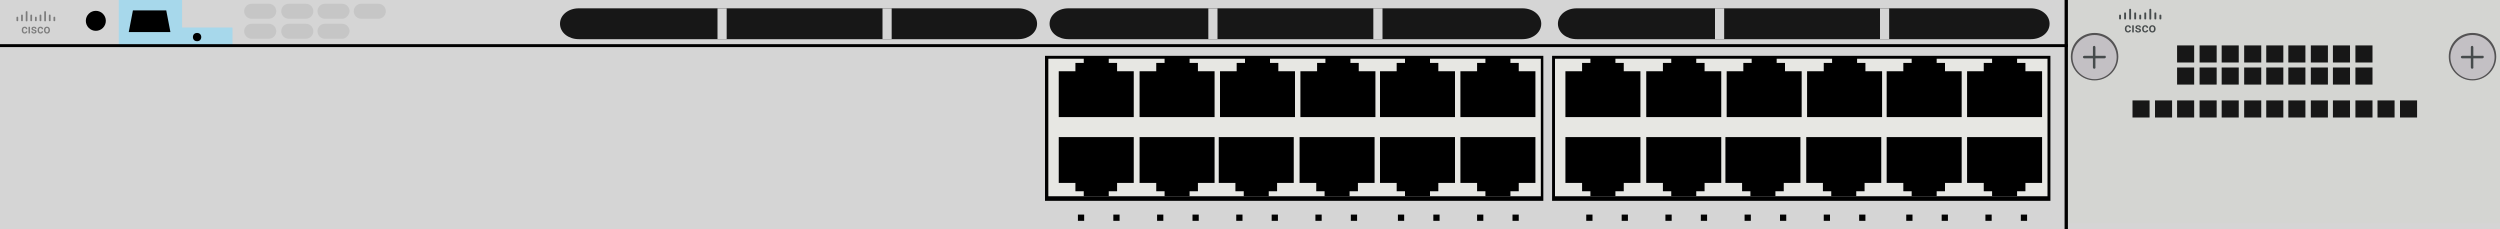 <?xml version="1.0" encoding="utf-8"?>
<!-- Copyright 2022 Virtual Console LLC. All rights reserved. Generator: Adobe Illustrator 23.1.0, SVG Export Plug-In . SVG Version: 6.00 Build 0)  -->
<svg version="1.1" id="Cisco_Catalyst_3750X-24P-L_S"
	 xmlns="http://www.w3.org/2000/svg" xmlns:xlink="http://www.w3.org/1999/xlink" x="0px" y="0px" viewBox="0 0 600 55"
	 style="enable-background:new 0 0 600 55;" xml:space="preserve">
<style type="text/css">
	.st0{fill:#D5D5D5;}
	.st1{fill:#E7E7E3;}
	.st2{fill:#171717;}
	.st3{fill:#A7D8EB;}
	.st4{fill:#D4D5D2;}
	.st5{fill:#C3C0C4;}
	.st6{fill:#545354;}
	.st7{fill:#464B4C;}
	.st8{fill:#C6C6C6;}
	.st9{fill:#7C7C7C;}
</style>
<rect class="st0" width="600" height="55"/>
<g>
	<g>
		<rect x="372.5" y="13.4" width="119.6" height="34.8"/>
	</g>
	<rect x="373.2" y="14.1" class="st1" width="118.2" height="33"/>
	<g>
		<polygon points="389.7,17.1 389.7,15.1 387.7,15.1 387.7,13.9 
			381.7,13.9 381.7,15.1 379.7,15.1 379.7,17.1 375.7,17.1 
			375.7,28.1 393.7,28.1 393.7,17.1 		"/>
		<polygon points="409.1,17.1 409.1,15.1 407.1,15.1 407.1,13.9 
			401.1,13.9 401.1,15.1 399.1,15.1 399.1,17.1 395.1,17.1 
			395.1,28.1 413.1,28.1 413.1,17.1 		"/>
		<polygon points="428.4,17.1 428.4,15.1 426.4,15.1 426.4,13.9 
			420.4,13.9 420.4,15.1 418.4,15.1 418.4,17.1 414.4,17.1 
			414.4,28.1 432.4,28.1 432.4,17.1 		"/>
		<polygon points="447.7,17.1 447.7,15.1 445.7,15.1 445.7,13.9 
			439.7,13.9 439.7,15.1 437.7,15.1 437.7,17.1 433.7,17.1 
			433.7,28.1 451.7,28.1 451.7,17.1 		"/>
		<polygon points="466.8,17.1 466.8,15.1 464.8,15.1 464.8,13.9 
			458.8,13.9 458.8,15.1 456.8,15.1 456.8,17.1 452.8,17.1 
			452.8,28.1 470.8,28.1 470.8,17.1 		"/>
		<polygon points="486.1,17.1 486.1,15.1 484.1,15.1 484.1,13.9 
			478.1,13.9 478.1,15.1 476.1,15.1 476.1,17.1 472.1,17.1 
			472.1,28.1 490.1,28.1 490.1,17.1 		"/>
	</g>
	<g>
		<polygon points="476.1,43.9 476.1,45.9 478.1,45.9 478.1,47.1 
			484.1,47.1 484.1,45.9 486.1,45.9 486.1,43.9 490.1,43.9 
			490.1,32.9 472.1,32.9 472.1,43.9 		"/>
		<polygon points="456.8,43.9 456.8,45.9 458.8,45.9 458.8,47.1 
			464.8,47.1 464.8,45.9 466.8,45.9 466.8,43.9 470.8,43.9 
			470.8,32.9 452.8,32.9 452.8,43.9 		"/>
		<polygon points="437.5,43.9 437.5,45.9 439.5,45.9 439.5,47.1 445.5,47.1 445.5,45.9 
			447.5,45.9 447.5,43.9 451.5,43.9 451.5,32.9 433.5,32.9 433.5,43.9 		"/>
		<polygon points="418.1,43.9 418.1,45.9 420.1,45.9 420.1,47.1 
			426.1,47.1 426.1,45.9 428.1,45.9 428.1,43.9 432.1,43.9 
			432.1,32.9 414.1,32.9 414.1,43.9 		"/>
		<polygon points="399.1,43.9 399.1,45.9 401.1,45.9 401.1,47.1 
			407.1,47.1 407.1,45.9 409.1,45.9 409.1,43.9 413.1,43.9 
			413.1,32.9 395.1,32.9 395.1,43.9 		"/>
		<polygon points="379.7,43.9 379.7,45.9 381.7,45.9 381.7,47.1 
			387.7,47.1 387.7,45.9 389.7,45.9 389.7,43.9 393.7,43.9 
			393.7,32.9 375.7,32.9 375.7,43.9 		"/>
	</g>
</g>
<g>
	<g>
		<rect x="250.8" y="13.4" width="119.6" height="34.8"/>
	</g>
	<rect x="251.6" y="14.1" class="st1" width="118.2" height="33"/>
	<g>
		<polygon points="268.1,17.1 268.1,15.1 266.1,15.1 266.1,13.9 
			260.1,13.9 260.1,15.1 258.1,15.1 258.1,17.1 254.1,17.1 
			254.1,28.1 272.1,28.1 272.1,17.1 		"/>
		<polygon points="287.5,17.1 287.5,15.1 285.5,15.1 285.5,13.9 279.5,13.9 279.5,15.1 
			277.5,15.1 277.5,17.1 273.5,17.1 273.5,28.1 291.5,28.1 291.5,17.1 		"/>
		<polygon points="306.8,17.1 306.8,15.1 304.8,15.1 304.8,13.9 
			298.8,13.9 298.8,15.1 296.8,15.1 296.8,17.1 292.8,17.1 
			292.8,28.1 310.8,28.1 310.8,17.1 		"/>
		<polygon points="326.1,17.1 326.1,15.1 324.1,15.1 324.1,13.9 
			318.1,13.9 318.1,15.1 316.1,15.1 316.1,17.1 312.1,17.1 
			312.1,28.1 330.1,28.1 330.1,17.1 		"/>
		<polygon points="345.2,17.1 345.2,15.1 343.2,15.1 343.2,13.9 
			337.2,13.9 337.2,15.1 335.2,15.1 335.2,17.1 331.2,17.1 
			331.2,28.1 349.2,28.1 349.2,17.1 		"/>
		<polygon points="364.5,17.1 364.5,15.1 362.5,15.1 362.5,13.9 356.5,13.9 356.5,15.1 
			354.5,15.1 354.5,17.1 350.5,17.1 350.5,28.1 368.5,28.1 368.5,17.1 		"/>
	</g>
	<g>
		<polygon points="354.5,43.9 354.5,45.9 356.5,45.9 356.5,47.1 362.5,47.1 362.5,45.9 
			364.5,45.9 364.5,43.9 368.5,43.9 368.5,32.9 350.5,32.9 350.5,43.9 		"/>
		<polygon points="335.2,43.9 335.2,45.9 337.2,45.9 337.2,47.1 
			343.2,47.1 343.2,45.9 345.2,45.9 345.2,43.9 349.2,43.9 
			349.2,32.9 331.2,32.9 331.2,43.9 		"/>
		<polygon points="315.9,43.9 315.9,45.9 317.9,45.9 317.9,47.1 
			323.9,47.1 323.9,45.9 325.9,45.9 325.9,43.9 329.9,43.9 
			329.9,32.9 311.9,32.9 311.9,43.9 		"/>
		<polygon points="296.5,43.9 296.5,45.9 298.5,45.9 298.5,47.1 304.5,47.1 304.5,45.9 
			306.5,45.9 306.5,43.9 310.5,43.9 310.5,32.9 292.5,32.9 292.5,43.9 		"/>
		<polygon points="277.5,43.9 277.5,45.9 279.5,45.9 279.5,47.1 285.5,47.1 285.5,45.9 
			287.5,45.9 287.5,43.9 291.5,43.9 291.5,32.9 273.5,32.9 273.5,43.9 		"/>
		<polygon points="258.1,43.9 258.1,45.9 260.1,45.9 260.1,47.1 
			266.1,47.1 266.1,45.9 268.1,45.9 268.1,43.9 272.1,43.9 
			272.1,32.9 254.1,32.9 254.1,43.9 		"/>
	</g>
</g>
<path class="st2" d="M365.4,9.4h-109c-2.5,0-4.5-1.6-4.5-3.7l0,0c0-2.1,2-3.7,4.5-3.7h109
	c2.5,0,4.5,1.6,4.5,3.7l0,0C369.9,7.8,367.9,9.4,365.4,9.4z"/>
<path class="st2" d="M487.4,9.4h-109c-2.5,0-4.5-1.6-4.5-3.7l0,0c0-2.1,2-3.7,4.5-3.7h109
	c2.5,0,4.5,1.6,4.5,3.7l0,0C491.9,7.8,489.9,9.4,487.4,9.4z"/>
<path class="st2" d="M244.4,9.4h-105.5c-2.5,0-4.5-1.6-4.5-3.7l0,0c0-2.1,2-3.7,4.5-3.7h105.5
	c2.5,0,4.5,1.6,4.5,3.7l0,0C248.9,7.8,246.9,9.4,244.4,9.4z"/>
<rect x="172.2" y="2" class="st0" width="2.2" height="7.4"/>
<rect x="28.5" class="st3" width="15.2" height="11.3"/>
<rect x="211.8" y="2" class="st0" width="2.2" height="7.4"/>
<rect x="290" y="2" class="st0" width="2.2" height="7.4"/>
<rect x="329.6" y="2" class="st0" width="2.2" height="7.4"/>
<rect x="496.3" class="st4" width="103.7" height="53.6"/>
<rect x="411.6" y="2" class="st0" width="2.2" height="7.4"/>
<rect x="451.2" y="2" class="st0" width="2.2" height="7.4"/>
<polygon points="31.9,2.5 39.9,2.5 40.9,7.7 30.9,7.7 "/>
<circle cx="23" cy="5" r="2.4"/>
<rect x="42.7" y="6.6" class="st3" width="13.1" height="4.7"/>
<circle cx="47.3" cy="8.9" r="1"/>
<g>
	<rect x="522.5" y="10.9" class="st2" width="4.1" height="4.1"/>
	<rect x="527.9" y="10.9" class="st2" width="4.1" height="4.1"/>
	<rect x="533.2" y="10.9" class="st2" width="4.1" height="4.1"/>
	<rect x="538.6" y="10.9" class="st2" width="4.1" height="4.1"/>
	<rect x="543.9" y="10.9" class="st2" width="4.1" height="4.1"/>
	<rect x="549.2" y="10.9" class="st2" width="4.1" height="4.1"/>
	<rect x="554.6" y="10.9" class="st2" width="4.1" height="4.1"/>
	<rect x="559.9" y="10.9" class="st2" width="4.1" height="4.1"/>
	<rect x="565.3" y="10.9" class="st2" width="4.1" height="4.1"/>
</g>
<g>
	<rect x="522.5" y="16.2" class="st2" width="4.1" height="4.1"/>
	<rect x="527.9" y="16.2" class="st2" width="4.1" height="4.1"/>
	<rect x="533.2" y="16.2" class="st2" width="4.1" height="4.1"/>
	<rect x="538.6" y="16.2" class="st2" width="4.1" height="4.1"/>
	<rect x="543.9" y="16.2" class="st2" width="4.1" height="4.1"/>
	<rect x="549.2" y="16.2" class="st2" width="4.1" height="4.1"/>
	<rect x="554.6" y="16.2" class="st2" width="4.1" height="4.1"/>
	<rect x="559.9" y="16.2" class="st2" width="4.1" height="4.1"/>
	<rect x="565.3" y="16.2" class="st2" width="4.1" height="4.1"/>
</g>
<g>
	<rect x="522.5" y="24.1" class="st2" width="4.1" height="4.1"/>
	<rect x="527.9" y="24.1" class="st2" width="4.1" height="4.1"/>
	<rect x="511.8" y="24.1" class="st2" width="4.1" height="4.1"/>
	<rect x="517.2" y="24.1" class="st2" width="4.1" height="4.1"/>
	<rect x="533.2" y="24.1" class="st2" width="4.1" height="4.1"/>
	<rect x="538.6" y="24.1" class="st2" width="4.1" height="4.1"/>
	<rect x="543.9" y="24.1" class="st2" width="4.1" height="4.1"/>
	<rect x="549.2" y="24.1" class="st2" width="4.1" height="4.1"/>
	<rect x="554.6" y="24.1" class="st2" width="4.1" height="4.1"/>
	<rect x="559.9" y="24.1" class="st2" width="4.1" height="4.1"/>
	<rect x="565.3" y="24.1" class="st2" width="4.1" height="4.1"/>
	<rect x="570.6" y="24.1" class="st2" width="4.1" height="4.1"/>
	<rect x="576" y="24.1" class="st2" width="4.1" height="4.1"/>
</g>
<g>
	<g>
		<circle class="st5" cx="502.7" cy="13.7" r="5.5"/>
		<path class="st6" d="M502.7,19.3c-3.1,0-5.7-2.5-5.7-5.7s2.5-5.7,5.7-5.7
			s5.7,2.5,5.7,5.7S505.8,19.3,502.7,19.3z M502.7,8.4
			c-2.9,0-5.3,2.4-5.3,5.3S499.8,19,502.7,19S508,16.6,508,13.7
			S505.6,8.4,502.7,8.4z"/>
	</g>
	<path class="st7" d="M502.6,16.5L502.6,16.5c-0.2,0-0.3-0.2-0.3-0.3v-4.9
		c0-0.2,0.2-0.3,0.3-0.3l0,0c0.2,0,0.3,0.2,0.3,0.3v4.9
		C503,16.3,502.8,16.5,502.6,16.5z"/>
	<path class="st7" d="M505.4,13.7L505.4,13.7c0,0.2-0.2,0.3-0.3,0.3
		h-4.9c-0.2,0-0.3-0.2-0.3-0.3l0,0c0-0.2,0.2-0.3,0.3-0.3
		h4.9C505.3,13.3,505.4,13.5,505.4,13.7z"/>
</g>
<g>
	<g>
		<circle class="st5" cx="593.4" cy="13.7" r="5.5"/>
		<path class="st6" d="M593.4,19.3c-3.1,0-5.7-2.5-5.7-5.7s2.5-5.7,5.7-5.7
			s5.7,2.5,5.7,5.7S596.5,19.3,593.4,19.3z M593.4,8.4
			c-2.9,0-5.3,2.4-5.3,5.3S590.5,19,593.4,19s5.3-2.4,5.3-5.3
			S596.3,8.4,593.4,8.4z"/>
	</g>
	<path class="st7" d="M593.3,16.5L593.3,16.5C593.1,16.5,593,16.3,593,16.2v-4.9
		c0-0.2,0.2-0.3,0.3-0.3l0,0c0.2,0,0.3,0.2,0.3,0.3v4.9
		C593.7,16.3,593.5,16.5,593.3,16.5z"/>
	<path class="st7" d="M596.1,13.7L596.1,13.7c0,0.2-0.2,0.3-0.3,0.3
		h-4.9c-0.2,0-0.3-0.2-0.3-0.3l0,0c0-0.2,0.2-0.3,0.3-0.3
		h4.9C596,13.3,596.1,13.5,596.1,13.7z"/>
</g>
<rect x="258.7" y="51.5" width="1.5" height="1.5"/>
<rect x="267.2" y="51.5" width="1.5" height="1.5"/>
<rect x="277.7" y="51.5" width="1.5" height="1.5"/>
<rect x="286.2" y="51.5" width="1.5" height="1.5"/>
<rect x="296.7" y="51.5" width="1.5" height="1.5"/>
<rect x="305.2" y="51.5" width="1.5" height="1.5"/>
<rect x="315.7" y="51.5" width="1.5" height="1.5"/>
<rect x="324.2" y="51.5" width="1.5" height="1.5"/>
<rect x="335.5" y="51.5" width="1.5" height="1.5"/>
<rect x="344" y="51.5" width="1.5" height="1.5"/>
<rect x="354.5" y="51.5" width="1.5" height="1.5"/>
<rect x="363" y="51.5" width="1.5" height="1.5"/>
<rect x="380.7" y="51.5" width="1.5" height="1.5"/>
<rect x="389.2" y="51.5" width="1.5" height="1.5"/>
<rect x="399.7" y="51.5" width="1.5" height="1.5"/>
<rect x="408.2" y="51.5" width="1.5" height="1.5"/>
<rect x="418.7" y="51.5" width="1.5" height="1.5"/>
<rect x="427.2" y="51.5" width="1.5" height="1.5"/>
<rect x="437.7" y="51.5" width="1.5" height="1.5"/>
<rect x="446.2" y="51.5" width="1.5" height="1.5"/>
<rect x="457.5" y="51.5" width="1.5" height="1.5"/>
<rect x="466" y="51.5" width="1.5" height="1.5"/>
<rect x="476.5" y="51.5" width="1.5" height="1.5"/>
<rect x="485" y="51.5" width="1.5" height="1.5"/>
<rect x="495.5" width="0.8" height="55"/>
<rect y="10.6" width="496.3" height="0.7"/>
<path class="st8" d="M64.5,4.5h-4.1c-1,0-1.8-0.8-1.8-1.8l0,0c0-1,0.8-1.8,1.8-1.8H64.5
	c1,0,1.8,0.8,1.8,1.8l0,0C66.3,3.7,65.5,4.5,64.5,4.5z"/>
<path class="st8" d="M73.4,4.5h-4.1c-1,0-1.8-0.8-1.8-1.8l0,0c0-1,0.8-1.8,1.8-1.8h4.1
	c1,0,1.8,0.8,1.8,1.8l0,0C75.2,3.7,74.4,4.5,73.4,4.5z"/>
<path class="st8" d="M82.1,4.5H78c-1,0-1.8-0.8-1.8-1.8l0,0c0-1,0.8-1.8,1.8-1.8h4.1
	c1,0,1.8,0.8,1.8,1.8l0,0C83.8,3.7,83,4.5,82.1,4.5z"/>
<path class="st8" d="M64.5,9.3h-4.1c-1,0-1.8-0.8-1.8-1.8l0,0
	c0-1,0.8-1.8,1.8-1.8H64.5c1,0,1.8,0.8,1.8,1.8l0,0
	C66.3,8.5,65.5,9.3,64.5,9.3z"/>
<path class="st8" d="M73.4,9.3h-4.1C68.3,9.3,67.5,8.5,67.5,7.5l0,0
	c0-1,0.8-1.8,1.8-1.8h4.1c1,0,1.8,0.8,1.8,1.8l0,0
	C75.2,8.5,74.4,9.3,73.4,9.3z"/>
<path class="st8" d="M82.1,9.3H78C77,9.3,76.2,8.5,76.2,7.5l0,0
	C76.2,6.5,77,5.7,78,5.7h4.1c1,0,1.8,0.8,1.8,1.8l0,0
	C83.8,8.5,83,9.3,82.1,9.3z"/>
<path class="st8" d="M90.8,4.5h-4.1c-1,0-1.8-0.8-1.8-1.8l0,0c0-1,0.8-1.8,1.8-1.8h4.1
	c1,0,1.8,0.8,1.8,1.8l0,0C92.6,3.7,91.8,4.5,90.8,4.5z"/>
<g>
	<g>
		<g>
			<path class="st9" d="M5.92,7.769c0.087,0,0.159-0.026,0.216-0.078
				C6.194,7.639,6.224,7.574,6.228,7.497h0.328
				C6.552,7.597,6.522,7.689,6.466,7.775C6.409,7.861,6.333,7.929,6.236,7.98
				C6.14,8.03,6.036,8.055,5.925,8.055c-0.217,0-0.388-0.072-0.516-0.217
				C5.282,7.694,5.219,7.494,5.219,7.24V7.203c0-0.243,0.063-0.437,0.189-0.583
				c0.126-0.146,0.298-0.219,0.515-0.219c0.184,0,0.334,0.055,0.45,0.166
				c0.116,0.111,0.177,0.256,0.183,0.436H6.228
				C6.224,6.911,6.194,6.835,6.137,6.777C6.08,6.717,6.008,6.688,5.92,6.688
				c-0.113,0-0.199,0.042-0.261,0.126c-0.061,0.084-0.092,0.212-0.093,0.382v0.058
				c0,0.173,0.03,0.302,0.091,0.387C5.718,7.726,5.805,7.769,5.92,7.769z"/>
			<path class="st9" d="M7.189,8.025H6.841V6.43h0.348V8.025z"/>
			<path class="st9" d="M8.436,7.592c0-0.064-0.025-0.112-0.077-0.146
				C8.308,7.412,8.224,7.383,8.105,7.357C7.987,7.332,7.888,7.3,7.809,7.26
				C7.635,7.174,7.548,7.048,7.548,6.884c0-0.138,0.056-0.253,0.169-0.345
				C7.83,6.447,7.973,6.401,8.147,6.401c0.185,0,0.335,0.047,0.449,0.142
				C8.71,6.637,8.766,6.759,8.766,6.909H8.418c0-0.069-0.025-0.126-0.074-0.172
				C8.295,6.692,8.229,6.669,8.147,6.669c-0.077,0-0.139,0.018-0.187,0.054
				C7.912,6.76,7.887,6.809,7.887,6.869c0,0.055,0.022,0.098,0.067,0.128
				C7.999,7.028,8.09,7.059,8.227,7.09c0.137,0.031,0.244,0.068,0.321,0.111
				c0.078,0.043,0.136,0.094,0.173,0.154c0.037,0.06,0.056,0.133,0.056,0.218
				c0,0.144-0.058,0.26-0.173,0.348C8.489,8.01,8.338,8.055,8.151,8.055
				c-0.127,0-0.24-0.023-0.339-0.071C7.712,7.937,7.635,7.872,7.58,7.789
				c-0.055-0.083-0.083-0.172-0.083-0.267h0.338
				c0.005,0.084,0.036,0.15,0.093,0.195c0.057,0.046,0.133,0.069,0.228,0.069
				c0.091,0,0.161-0.018,0.209-0.054C8.412,7.697,8.436,7.65,8.436,7.592z"/>
			<path class="st9" d="M9.717,7.769c0.087,0,0.159-0.026,0.216-0.078
				c0.057-0.052,0.088-0.117,0.092-0.193h0.328
				c-0.004,0.099-0.034,0.192-0.09,0.278c-0.056,0.086-0.133,0.154-0.229,0.204
				c-0.096,0.05-0.2,0.075-0.312,0.075c-0.217,0-0.388-0.072-0.516-0.217
				C9.079,7.694,9.016,7.494,9.016,7.24V7.203c0-0.243,0.063-0.437,0.189-0.583
				c0.126-0.146,0.298-0.219,0.515-0.219c0.184,0,0.334,0.055,0.45,0.166
				c0.116,0.111,0.177,0.256,0.183,0.436h-0.328
				C10.021,6.911,9.991,6.835,9.934,6.777C9.877,6.717,9.805,6.688,9.717,6.688
				c-0.113,0-0.199,0.042-0.261,0.126c-0.061,0.084-0.092,0.212-0.093,0.382v0.058
				c0,0.173,0.03,0.302,0.091,0.387C9.515,7.726,9.602,7.769,9.717,7.769z"/>
			<path class="st9" d="M10.55,7.213c0-0.156,0.03-0.297,0.09-0.422
				c0.06-0.125,0.145-0.222,0.253-0.289c0.109-0.067,0.234-0.101,0.375-0.101
				c0.209,0,0.379,0.069,0.509,0.208c0.13,0.139,0.201,0.322,0.211,0.551
				l0.001,0.084c0,0.157-0.029,0.298-0.088,0.422
				c-0.059,0.124-0.143,0.22-0.252,0.288c-0.109,0.068-0.235,0.102-0.379,0.102
				c-0.219,0-0.394-0.075-0.525-0.225c-0.131-0.15-0.197-0.35-0.197-0.599V7.213z
				 M10.898,7.244c0,0.164,0.033,0.293,0.099,0.386
				c0.066,0.093,0.157,0.139,0.275,0.139c0.117,0,0.209-0.047,0.274-0.141
				c0.065-0.095,0.098-0.233,0.098-0.414c0-0.161-0.034-0.289-0.101-0.383
				c-0.067-0.094-0.159-0.141-0.274-0.141c-0.114,0-0.204,0.047-0.271,0.139
				C10.932,6.92,10.898,7.059,10.898,7.244z"/>
		</g>
	</g>
	<path class="st9" d="M4.218,5.085H4.106c-0.084,0-0.153-0.07-0.153-0.157V4.166
		c0-0.087,0.068-0.157,0.153-0.157h0.112c0.084,0,0.153,0.07,0.153,0.157v0.761
		C4.371,5.014,4.303,5.085,4.218,5.085z"/>
	<path class="st9" d="M5.329,5.085H5.216c-0.084,0-0.153-0.07-0.153-0.157V3.664
		c0-0.087,0.068-0.157,0.153-0.157h0.112c0.084,0,0.153,0.07,0.153,0.157v1.263
		C5.481,5.014,5.413,5.085,5.329,5.085z"/>
	<path class="st9" d="M6.439,5.121H6.327c-0.084,0-0.153-0.07-0.153-0.157V2.839
		c0-0.087,0.068-0.157,0.153-0.157h0.112c0.084,0,0.153,0.07,0.153,0.157v2.124
		C6.592,5.05,6.523,5.121,6.439,5.121z"/>
	<path class="st9" d="M8.659,5.085H8.547c-0.084,0-0.153-0.07-0.153-0.157V4.166
		c0-0.087,0.068-0.157,0.153-0.157h0.112c0.084,0,0.153,0.07,0.153,0.157v0.761
		C8.812,5.014,8.744,5.085,8.659,5.085z"/>
	<path class="st9" d="M13.1,5.085h-0.112c-0.084,0-0.153-0.07-0.153-0.157V4.166
		c0-0.087,0.068-0.157,0.153-0.157h0.112c0.084,0,0.153,0.07,0.153,0.157v0.761
		C13.253,5.014,13.185,5.085,13.1,5.085z"/>
	<path class="st9" d="M9.769,5.085H9.657c-0.084,0-0.153-0.07-0.153-0.157V3.664
		c0-0.087,0.068-0.157,0.153-0.157h0.112c0.084,0,0.153,0.07,0.153,0.157v1.263
		C9.922,5.014,9.854,5.085,9.769,5.085z"/>
	<path class="st9" d="M11.99,5.085h-0.112c-0.084,0-0.153-0.07-0.153-0.157V3.664
		c0-0.087,0.068-0.157,0.153-0.157h0.112c0.084,0,0.153,0.07,0.153,0.157v1.263
		C12.143,5.014,12.074,5.085,11.99,5.085z"/>
	<path class="st9" d="M10.88,5.121h-0.112c-0.084,0-0.153-0.07-0.153-0.157V2.839
		c0-0.087,0.068-0.157,0.153-0.157h0.112c0.084,0,0.153,0.07,0.153,0.157v2.124
		C11.033,5.05,10.964,5.121,10.88,5.121z"/>
	<path class="st9" d="M7.549,5.085H7.437c-0.084,0-0.153-0.07-0.153-0.157V3.664
		c0-0.087,0.068-0.157,0.153-0.157h0.112c0.084,0,0.153,0.07,0.153,0.157v1.263
		C7.702,5.014,7.633,5.085,7.549,5.085z"/>
</g>
<g>
	<g>
		<g>
			<path class="st7" d="M510.727,7.5c0.095,0,0.173-0.028,0.236-0.083
				c0.062-0.055,0.096-0.123,0.1-0.205h0.357
				c-0.004,0.105-0.037,0.203-0.098,0.294c-0.062,0.091-0.145,0.163-0.25,0.216
				c-0.105,0.053-0.218,0.079-0.34,0.079c-0.236,0-0.423-0.076-0.562-0.23
				c-0.138-0.153-0.207-0.364-0.207-0.633V6.9c0-0.257,0.069-0.463,0.206-0.617
				c0.138-0.155,0.325-0.232,0.562-0.232c0.201,0,0.365,0.059,0.491,0.176
				s0.193,0.271,0.199,0.461h-0.357c-0.004-0.097-0.037-0.177-0.099-0.239
				c-0.062-0.063-0.141-0.094-0.237-0.094c-0.123,0-0.217,0.044-0.284,0.133
				c-0.067,0.089-0.1,0.224-0.102,0.405v0.061c0,0.183,0.033,0.32,0.099,0.41
				C510.507,7.454,510.602,7.5,510.727,7.5z"/>
			<path class="st7" d="M512.11,7.771h-0.379V6.082h0.379V7.771z"/>
			<path class="st7" d="M513.469,7.312c0-0.067-0.028-0.119-0.083-0.154
				c-0.056-0.036-0.148-0.067-0.277-0.094s-0.237-0.061-0.323-0.103
				c-0.189-0.091-0.284-0.224-0.284-0.398c0-0.146,0.062-0.267,0.184-0.365
				s0.279-0.147,0.468-0.147c0.202,0,0.365,0.05,0.489,0.15
				c0.125,0.1,0.187,0.229,0.187,0.389h-0.379c0-0.073-0.027-0.133-0.081-0.182
				c-0.054-0.048-0.126-0.072-0.215-0.072c-0.083,0-0.151,0.019-0.204,0.057
				c-0.052,0.039-0.079,0.09-0.079,0.155c0,0.058,0.024,0.103,0.073,0.136
				c0.049,0.032,0.148,0.065,0.296,0.098c0.149,0.033,0.266,0.072,0.35,0.117
				c0.085,0.045,0.148,0.1,0.189,0.163c0.041,0.063,0.062,0.141,0.062,0.231
				c0,0.152-0.063,0.275-0.189,0.369c-0.126,0.094-0.291,0.141-0.495,0.141
				c-0.138,0-0.261-0.025-0.37-0.075c-0.108-0.05-0.192-0.119-0.253-0.206
				c-0.06-0.088-0.091-0.182-0.091-0.283h0.368
				c0.005,0.089,0.039,0.158,0.102,0.207c0.062,0.049,0.145,0.073,0.248,0.073
				c0.1,0,0.176-0.019,0.228-0.057C513.443,7.423,513.469,7.374,513.469,7.312z"/>
			<path class="st7" d="M514.866,7.5c0.095,0,0.173-0.028,0.236-0.083
				c0.062-0.055,0.096-0.123,0.1-0.205h0.357
				c-0.004,0.105-0.037,0.203-0.098,0.294c-0.062,0.091-0.145,0.163-0.25,0.216
				c-0.105,0.053-0.218,0.079-0.34,0.079c-0.236,0-0.423-0.076-0.562-0.23
				c-0.138-0.153-0.207-0.364-0.207-0.633V6.9c0-0.257,0.069-0.463,0.206-0.617
				c0.138-0.155,0.325-0.232,0.562-0.232c0.201,0,0.365,0.059,0.491,0.176
				s0.193,0.271,0.199,0.461h-0.357c-0.004-0.097-0.037-0.177-0.099-0.239
				c-0.062-0.063-0.141-0.094-0.237-0.094c-0.123,0-0.217,0.044-0.284,0.133
				c-0.067,0.089-0.101,0.224-0.102,0.405v0.061c0,0.183,0.033,0.32,0.099,0.41
				C514.646,7.454,514.741,7.5,514.866,7.5z"/>
			<path class="st7" d="M515.775,6.911c0-0.165,0.033-0.314,0.098-0.447
				c0.065-0.133,0.158-0.235,0.276-0.306c0.119-0.071,0.255-0.107,0.409-0.107
				c0.228,0,0.413,0.073,0.555,0.22c0.142,0.147,0.219,0.341,0.23,0.584
				l0.002,0.089c0,0.166-0.032,0.315-0.096,0.446
				c-0.064,0.131-0.155,0.232-0.275,0.304c-0.119,0.072-0.257,0.108-0.413,0.108
				c-0.238,0-0.429-0.079-0.572-0.238c-0.143-0.159-0.214-0.37-0.214-0.634V6.911z
				 M516.154,6.944c0,0.174,0.036,0.31,0.108,0.408
				c0.072,0.098,0.172,0.148,0.3,0.148s0.228-0.05,0.299-0.15
				c0.071-0.1,0.107-0.246,0.107-0.439c0-0.171-0.037-0.306-0.11-0.406
				c-0.073-0.1-0.173-0.15-0.299-0.15c-0.124,0-0.222,0.049-0.295,0.148
				C516.19,6.601,516.154,6.748,516.154,6.944z"/>
		</g>
	</g>
	<path class="st7" d="M508.872,4.658h-0.122c-0.092,0-0.167-0.075-0.167-0.167v-0.806
		c0-0.092,0.075-0.167,0.167-0.167h0.122c0.092,0,0.167,0.075,0.167,0.167v0.806
		C509.038,4.583,508.964,4.658,508.872,4.658z"/>
	<path class="st7" d="M510.082,4.658h-0.122c-0.092,0-0.167-0.075-0.167-0.167V3.154
		c0-0.092,0.075-0.167,0.167-0.167h0.122c0.092,0,0.167,0.075,0.167,0.167v1.337
		C510.249,4.583,510.174,4.658,510.082,4.658z"/>
	<path class="st7" d="M511.292,4.696h-0.122c-0.092,0-0.167-0.075-0.167-0.167V2.28
		c0-0.092,0.075-0.167,0.167-0.167h0.122c0.092,0,0.167,0.075,0.167,0.167v2.249
		C511.459,4.621,511.384,4.696,511.292,4.696z"/>
	<path class="st7" d="M513.713,4.658h-0.122c-0.092,0-0.167-0.075-0.167-0.167v-0.806
		c0-0.092,0.075-0.167,0.167-0.167h0.122c0.092,0,0.167,0.075,0.167,0.167v0.806
		C513.88,4.583,513.805,4.658,513.713,4.658z"/>
	<path class="st7" d="M518.554,4.658h-0.122c-0.092,0-0.167-0.075-0.167-0.167v-0.806
		c0-0.092,0.075-0.167,0.167-0.167h0.122c0.092,0,0.167,0.075,0.167,0.167v0.806
		C518.721,4.583,518.646,4.658,518.554,4.658z"/>
	<path class="st7" d="M514.923,4.658h-0.122c-0.092,0-0.167-0.075-0.167-0.167V3.154
		c0-0.092,0.075-0.167,0.167-0.167h0.122c0.092,0,0.167,0.075,0.167,0.167v1.337
		C515.09,4.583,515.015,4.658,514.923,4.658z"/>
	<path class="st7" d="M517.344,4.658h-0.122c-0.092,0-0.167-0.075-0.167-0.167V3.154
		c0-0.092,0.075-0.167,0.167-0.167h0.122c0.092,0,0.167,0.075,0.167,0.167v1.337
		C517.511,4.583,517.436,4.658,517.344,4.658z"/>
	<path class="st7" d="M516.134,4.696h-0.122c-0.092,0-0.167-0.075-0.167-0.167V2.28
		c0-0.092,0.075-0.167,0.167-0.167h0.122c0.092,0,0.167,0.075,0.167,0.167v2.249
		C516.3,4.621,516.226,4.696,516.134,4.696z"/>
	<path class="st7" d="M512.503,4.658h-0.122c-0.092,0-0.167-0.075-0.167-0.167V3.154
		c0-0.092,0.075-0.167,0.167-0.167h0.122c0.092,0,0.167,0.075,0.167,0.167v1.337
		C512.669,4.583,512.595,4.658,512.503,4.658z"/>
</g>
</svg>
